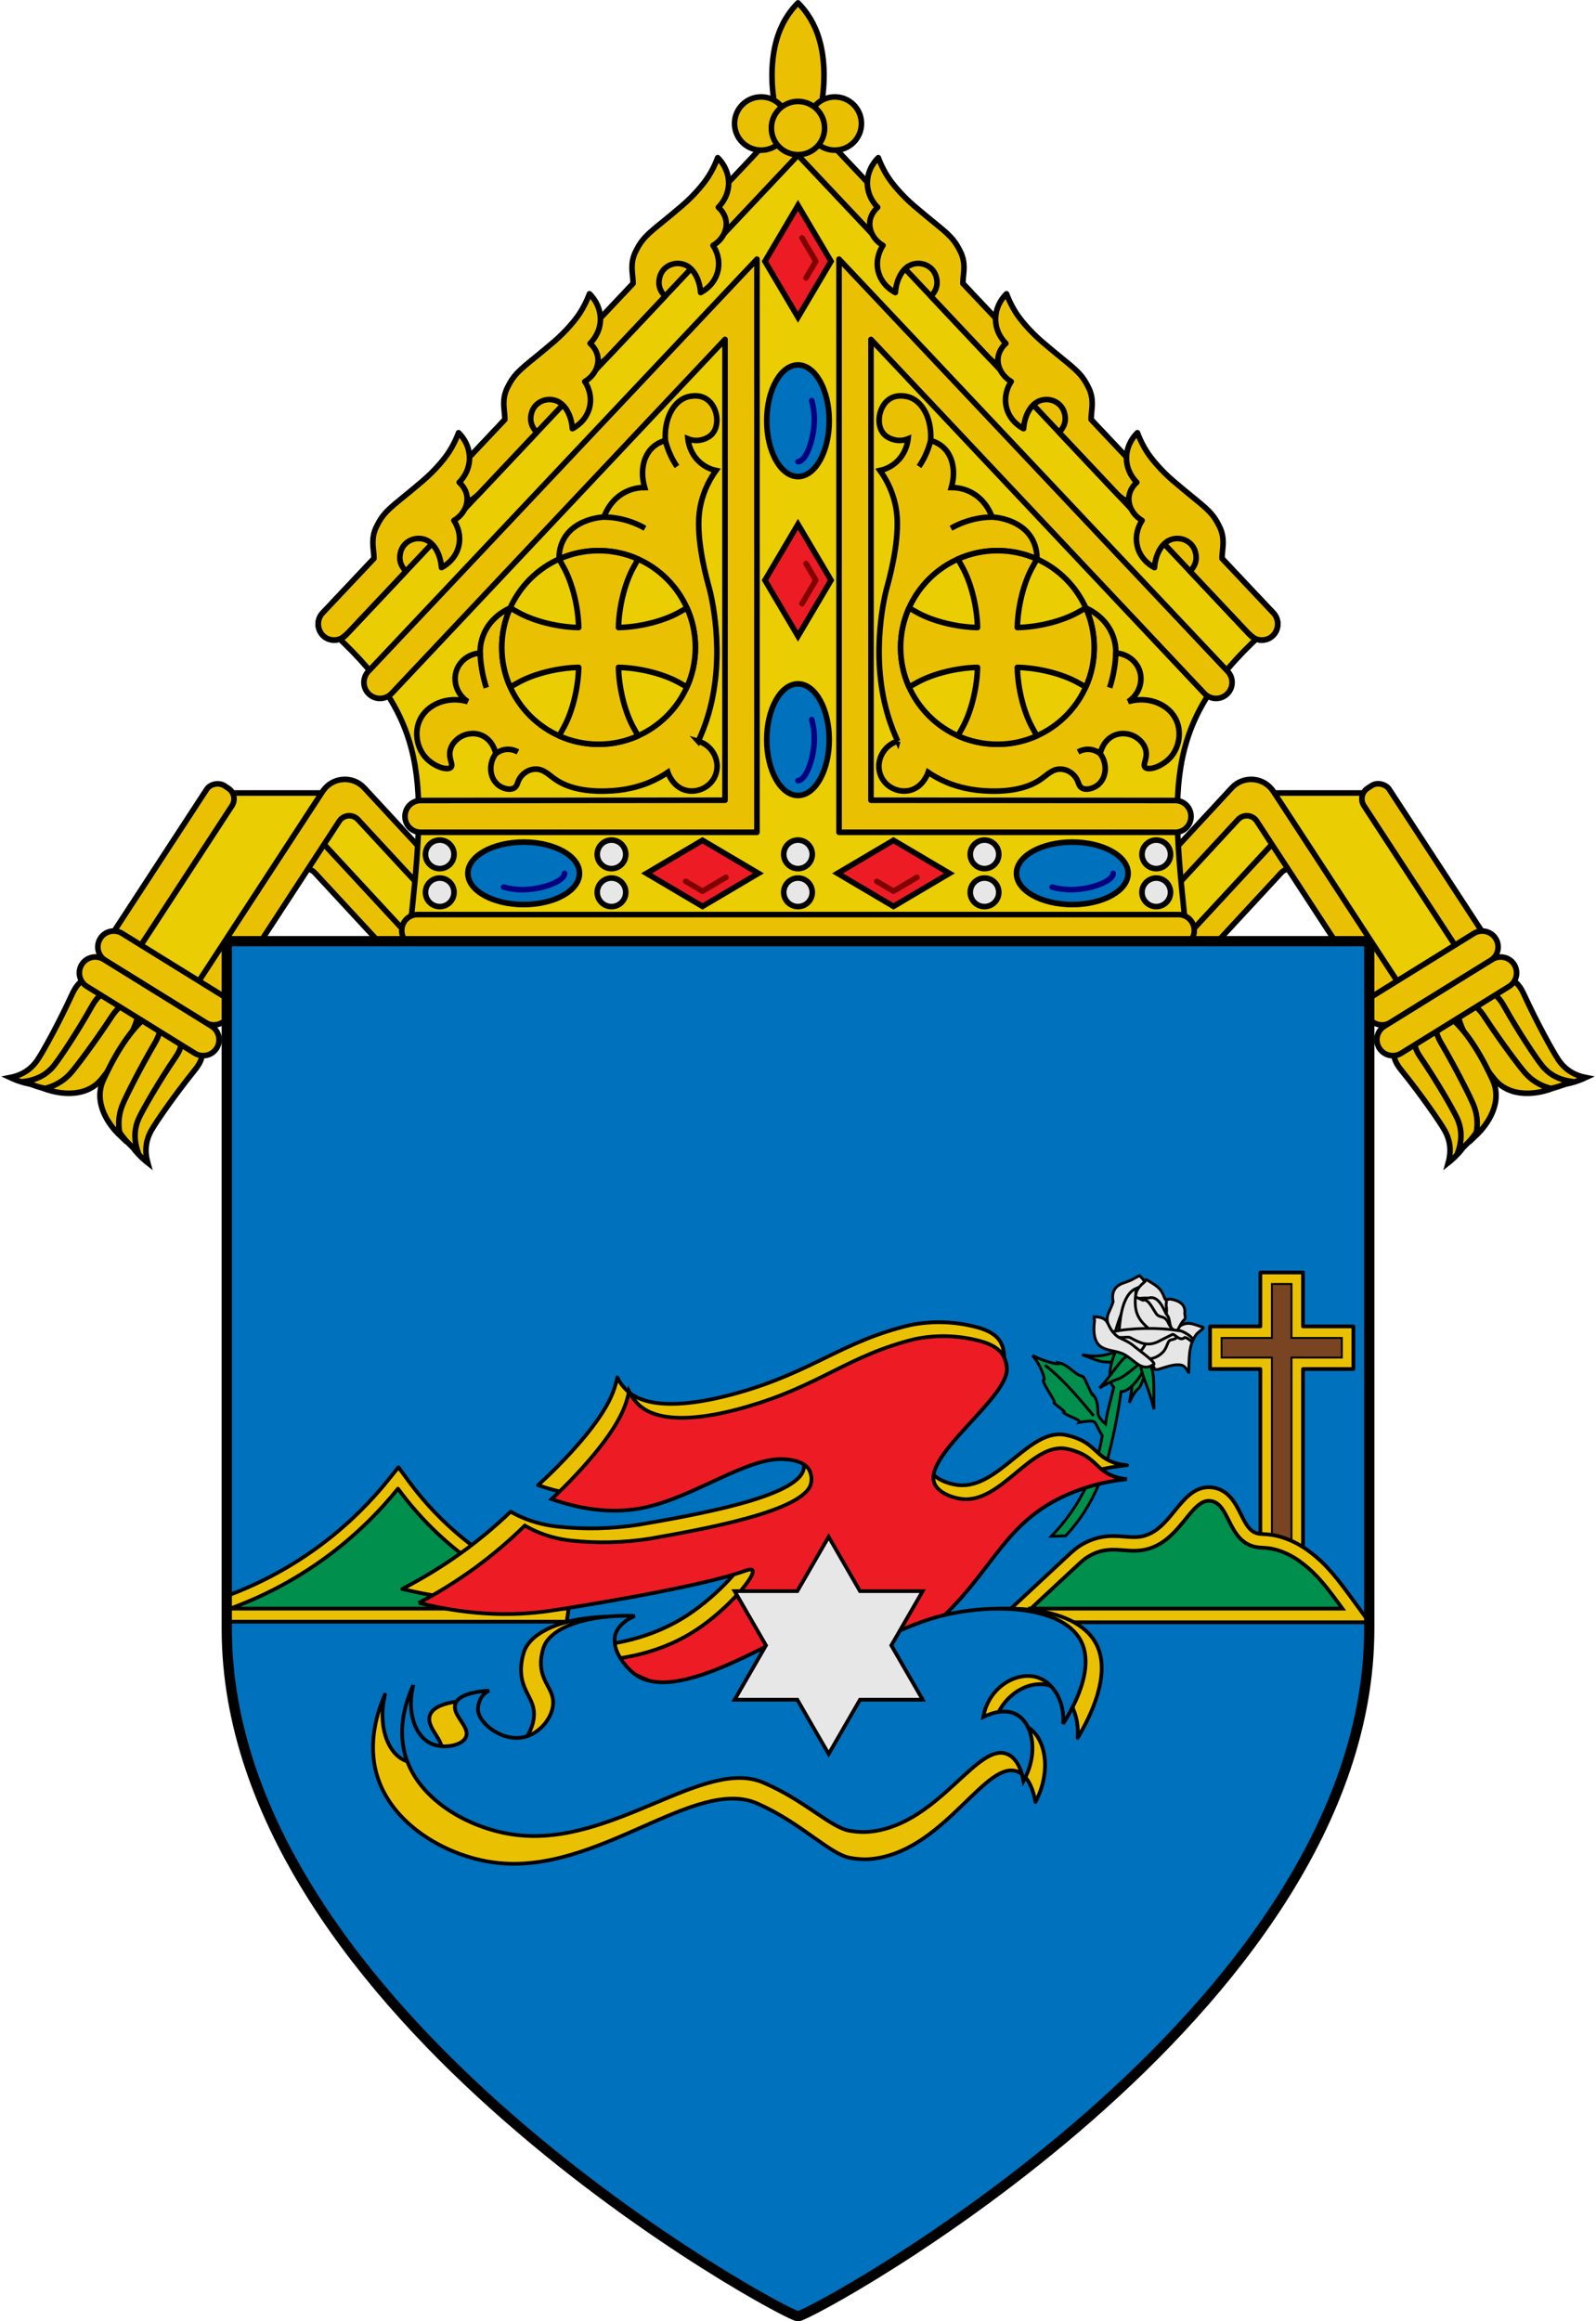 <?xml version="1.0" encoding="UTF-8"?>
<svg id="a" xmlns="http://www.w3.org/2000/svg" width="855.65" height="1244.28" viewBox="0 0 855.65 1244.28">
  <g id="b">
    <g>
      <path id="c" d="m204.23,496.82l-42.53-43.82-57.93,85.56-41.34-31.3,53.66-82.2h67.13c23.69,23.92,47.39,47.85,71.08,71.77h-50.08,0Z" fill="#eacd02" stroke="#000" stroke-width="3"/>
      <path d="m161.14,449.79c.76-1.05,4.69-5.74,10.97,1.03,16.88,18.23,33.76,36.47,50.64,54.7-5.14,1.32-10.29,2.64-15.43,3.96-12.86-13.89-25.71-27.78-38.57-41.68-2.83-3.06-7.77-2.64-10.05.85l2.44-18.87h0Z" fill="#eac102" stroke="#000" stroke-width="3"/>
      <path d="m245.92,477.02c-16.88-18.23-33.76-36.47-50.64-54.7-6.27-6.78-17.24-5.85-22.29,1.88-23.97,36.72-47.95,73.45-71.92,110.17l13.85,8.31,66.95-102.52c2.28-3.49,7.22-3.9,10.05-.85,12.86,13.89,25.71,27.78,38.57,41.68,5.14-1.32,10.29-2.64,15.43-3.96h0Z" fill="#eac102" stroke="#000" stroke-width="3"/>
      <rect x="37.87" y="458.91" width="107.88" height="16.16" rx="6.75" ry="6.75" transform="translate(-349.44 288.65) rotate(-56.87)" fill="#eac102" stroke="#000" stroke-linecap="round" stroke-linejoin="round" stroke-width="3"/>
      <g id="d">
        <g>
          <path d="m51.94,528.14s2.12,2.76,2.31,7.88c.27,7.16-5.34,37.71-24.56,44.23-10.15,3.44-20.52-.91-24.24-2.66,7.7-1.51,11.97-5.53,14.56-9.3,2.97-4.33,11.71-20.25,18.31-34.65.92-2,3.44-7.78,7.6-8.36,2.16-.3,4.49.87,6.02,2.87h0Z" fill="#eac102" stroke="#000" stroke-width="3"/>
          <path d="m63.27,535.13s2.07,2.66,2.07,7.44c0,6.7-6.93,35.18-27.1,40.6-10.7,2.88-21.31-1.66-25.1-3.47,8.1-1.13,12.72-4.78,15.57-8.25,3.27-3.97,12.98-18.6,20.37-31.79,1.02-1.82,3.84-7.1,8.12-7.46,2.23-.18,4.56,1,6.06,2.93h0Z" fill="#eac102" stroke="#000" stroke-width="3"/>
          <path d="m70.15,538.6s2.11.6,3.36,2.08c2.52,2.98-4.04,17.93-14.31,31.6-3.83,5.1-5.65,7.52-7.87,9.23-10.37,8-24.48,3.21-27.71,2.03,7.1-1.61,11.54-5.21,14.44-8.51,3.31-3.77,13.49-17.44,21.44-29.58.74-1.13,4.23-6.68,7.8-7.1.42-.05,1.55-.11,2.85.26h0Z" fill="#eac102" stroke="#000" stroke-width="3"/>
          <path d="m102.76,559.61s-3.42-.67-8.09,1.44c-6.53,2.95-31.38,21.58-28.65,41.7,1.44,10.62,9.96,17.97,13.18,20.51-2.08-7.57-.38-13.18,1.84-17.18,2.55-4.59,12.91-19.5,22.86-31.83,1.38-1.71,5.44-6.55,4.1-10.53-.7-2.07-2.78-3.63-5.25-4.11h.01Z" fill="#eac102" stroke="#000" stroke-width="3"/>
          <path d="m91.45,552.58s-3.3-.67-7.58,1.46c-6,2.98-28.4,21.88-24.27,42.35,2.19,10.86,10.98,18.33,14.29,20.92-2.59-7.75-1.39-13.51.44-17.62,2.1-4.7,10.87-19.91,19.38-32.41,1.18-1.73,4.65-6.6,3.06-10.6-.83-2.08-2.93-3.64-5.32-4.12v.02Z" fill="#eac102" stroke="#000" stroke-width="3"/>
          <path d="m84.02,547.19s-1.48-1.62-3.36-2.08c-3.79-.93-14.26,11.61-21.91,26.89-2.86,5.7-4.22,8.41-4.76,11.16-2.54,12.85,8.03,23.35,10.53,25.71-1.72-7.07-.48-12.65,1.19-16.72,1.9-4.65,9.6-19.84,16.93-32.38.68-1.16,4.09-6.77,2.88-10.15-.14-.39-.59-1.44-1.5-2.43Z" fill="#eac102" stroke="#000" stroke-width="3"/>
        </g>
        <path d="m65.48,500.34l53.7,33.25c4.01,2.48,5.24,7.74,2.76,11.74h0c-2.48,4.01-7.74,5.24-11.74,2.76l-53.7-33.25c-4.01-2.48-5.24-7.74-2.76-11.74h0c2.48-4.01,7.74-5.24,11.74-2.76Z" fill="#eac102" stroke="#000" stroke-linecap="round" stroke-linejoin="round" stroke-width="3"/>
        <path d="m55.57,514.25l57.84,35.82c4.01,2.48,5.24,7.74,2.76,11.74h0c-2.48,4.01-7.74,5.24-11.74,2.76l-57.84-35.82c-4.01-2.48-5.24-7.74-2.76-11.74h0c2.48-4.01,7.74-5.24,11.74-2.76Z" fill="#eac102" stroke="#000" stroke-linecap="round" stroke-linejoin="round" stroke-width="3"/>
      </g>
    </g>
    <g>
      <path id="e" d="m651.41,496.82l42.53-43.82,57.93,85.56,41.34-31.3-53.66-82.2h-67.13c-23.69,23.92-47.39,47.85-71.08,71.77h50.08-.01Z" fill="#eacd02" stroke="#000" stroke-width="3"/>
      <path d="m694.51,449.79c-.76-1.05-4.69-5.74-10.97,1.03-16.88,18.23-33.76,36.47-50.64,54.7,5.14,1.32,10.29,2.64,15.43,3.96,12.86-13.89,25.71-27.78,38.57-41.68,2.83-3.06,7.77-2.64,10.05.85l-2.44-18.87h0Z" fill="#eac102" stroke="#000" stroke-width="3"/>
      <path d="m609.73,477.02c16.88-18.23,33.76-36.47,50.64-54.7,6.27-6.78,17.24-5.85,22.29,1.88,23.97,36.72,47.95,73.45,71.92,110.17l-13.85,8.31-66.95-102.52c-2.28-3.49-7.22-3.9-10.05-.85-12.86,13.89-25.71,27.78-38.57,41.68-5.14-1.32-10.29-2.64-15.43-3.96h0Z" fill="#eac102" stroke="#000" stroke-width="3"/>
      <rect x="755.71" y="413.03" width="16.16" height="107.88" rx="6.75" ry="6.75" transform="translate(-131.05 493.36) rotate(-33.13)" fill="#eac102" stroke="#000" stroke-linecap="round" stroke-linejoin="round" stroke-width="3"/>
      <g id="f">
        <g>
          <path d="m803.7,528.14s-2.12,2.76-2.31,7.88c-.27,7.16,5.34,37.71,24.56,44.23,10.15,3.44,20.52-.91,24.24-2.66-7.7-1.51-11.97-5.53-14.56-9.3-2.97-4.33-11.71-20.25-18.31-34.65-.92-2-3.44-7.78-7.6-8.36-2.16-.3-4.49.87-6.02,2.87h0Z" fill="#eac102" stroke="#000" stroke-width="3"/>
          <path d="m792.37,535.13s-2.07,2.66-2.07,7.44c0,6.7,6.93,35.18,27.1,40.6,10.7,2.88,21.31-1.66,25.1-3.47-8.1-1.13-12.72-4.78-15.57-8.25-3.27-3.97-12.98-18.6-20.37-31.79-1.02-1.82-3.84-7.1-8.12-7.46-2.23-.18-4.56,1-6.06,2.93h0Z" fill="#eac102" stroke="#000" stroke-width="3"/>
          <path d="m785.5,538.6s-2.11.6-3.36,2.08c-2.52,2.98,4.04,17.93,14.31,31.6,3.83,5.1,5.65,7.52,7.87,9.23,10.37,8,24.48,3.21,27.71,2.03-7.1-1.61-11.54-5.21-14.44-8.51-3.31-3.77-13.49-17.44-21.44-29.58-.74-1.13-4.23-6.68-7.8-7.1-.42-.05-1.55-.11-2.85.26h0Z" fill="#eac102" stroke="#000" stroke-width="3"/>
          <path d="m752.89,559.61s3.42-.67,8.09,1.44c6.53,2.95,31.38,21.58,28.65,41.7-1.44,10.62-9.96,17.97-13.18,20.51,2.08-7.57.38-13.18-1.84-17.18-2.55-4.59-12.91-19.5-22.86-31.83-1.38-1.71-5.44-6.55-4.1-10.53.7-2.07,2.78-3.63,5.25-4.11h-.01Z" fill="#eac102" stroke="#000" stroke-width="3"/>
          <path d="m764.19,552.58s3.3-.67,7.58,1.46c6,2.98,28.4,21.88,24.27,42.35-2.19,10.86-10.98,18.33-14.29,20.92,2.59-7.75,1.39-13.51-.44-17.62-2.1-4.7-10.87-19.91-19.38-32.41-1.18-1.73-4.65-6.6-3.06-10.6.83-2.08,2.93-3.64,5.32-4.12v.02Z" fill="#eac102" stroke="#000" stroke-width="3"/>
          <path d="m771.62,547.19s1.48-1.62,3.36-2.08c3.79-.93,14.26,11.61,21.91,26.89,2.86,5.7,4.22,8.41,4.76,11.16,2.54,12.85-8.03,23.35-10.53,25.71,1.72-7.07.48-12.65-1.19-16.72-1.9-4.65-9.6-19.84-16.93-32.38-.68-1.16-4.09-6.77-2.88-10.15.14-.39.59-1.44,1.5-2.43h0Z" fill="#eac102" stroke="#000" stroke-width="3"/>
        </g>
        <path d="m799.13,514.85l-53.7,33.25c-4.01,2.48-9.26,1.24-11.74-2.76h0c-2.48-4.01-1.24-9.26,2.76-11.74l53.7-33.25c4.01-2.48,9.26-1.24,11.74,2.76h0c2.48,4.01,1.24,9.26-2.76,11.74Z" fill="#eac102" stroke="#000" stroke-linecap="round" stroke-linejoin="round" stroke-width="3"/>
        <path d="m809.04,528.76l-57.84,35.82c-4.01,2.48-9.26,1.24-11.74-2.76h0c-2.48-4.01-1.24-9.26,2.76-11.74l57.84-35.82c4.01-2.48,9.26-1.24,11.74,2.76h0c2.48,4.01,1.24,9.26-2.76,11.74Z" fill="#eac102" stroke="#000" stroke-linecap="round" stroke-linejoin="round" stroke-width="3"/>
      </g>
    </g>
    <path d="m681.24,335.48L427.82,63.41l-253.42,272.07c57.1,50.33,54.18,82.36,44.77,168.51h417.29c-9.41-86.15-12.33-118.18,44.77-168.51h0Z" fill="#eacd02" stroke="#000" stroke-width="3"/>
    <path d="m682.72,328.61L439.56,70.71l-11.74-12.45-11.74,12.45-243.16,257.9c-3.26,3.46-3.1,8.9.36,12.16h0c3.46,3.26,8.9,3.1,12.16-.36,58.13-61.71,162.46-172.42,242.38-257.24,79.92,84.83,184.25,195.53,242.38,257.24,3.26,3.46,8.7,3.62,12.16.36h0c3.46-3.26,3.62-8.7.36-12.16Z" fill="#eac102" stroke="#000" stroke-linecap="round" stroke-linejoin="round" stroke-width="3"/>
    <g id="g">
      <path d="m390.63,98.61c.01-.33,0-.65,0-.97-.17-7.55-5.07-12.38-5.86-13.12-.72,1.95-1.9,4.79-3.73,8-1.35,2.38-4.19,6.9-10.76,13.47-2.91,2.91-5.46,5.03-10.54,9.26-10.21,8.49-14.52,11.15-18.15,18.01-.86,1.62-1.41,2.67-1.91,4.3-1.71,5.58-.27,9.91-.26,14.38l-27.57,29.24c-3.57,3.78-2.82,10.22,1.54,13.09,1.83,1.2,4.13,1.6,6.27,1.22,2.59-.46,3.97-2.03,5.84-3.71.87-.93,1.77-1.88,2.66-2.83,2.64-2.8,5.37-5.71,8.18-8.69,6.36-6.75,13.14-13.94,20.26-21.5-.98-.9-2.86-2.99-3.27-6.23-.04-.3-.61-5.45,3.4-8.91,2.79-2.41,6.85-3.07,10.28-1.75,5.63,2.17,8.26,9.37,8.61,14.95.88-.43,7.41-3.78,9.24-11.54,1.44-6.13-.97-11.06-2.12-12.97-.21-.35-.38-.61-.48-.75,2.67-1.56,4.7-3.79,5.9-6.29.99-2.08,1.41-4.34,1.13-6.58-.52-4.12-3.23-6.73-4.18-7.56,1.02-1.01,5.19-5.35,5.52-12.24v-.27h0Z" fill="#eac102" stroke="#000" stroke-linecap="round" stroke-linejoin="round" stroke-width="3"/>
      <path d="m321.88,171.56c.01-.33,0-.65,0-.97-.17-7.55-5.07-12.38-5.86-13.12-.72,1.95-1.9,4.79-3.73,8-1.35,2.38-4.19,6.9-10.76,13.47-2.91,2.91-5.46,5.03-10.54,9.26-10.21,8.49-14.52,11.15-18.15,18.01-.86,1.62-1.41,2.67-1.91,4.3-1.71,5.58-.27,9.91-.26,14.38l-27.57,29.24c-3.57,3.78-2.82,10.22,1.54,13.09,1.83,1.2,4.13,1.6,6.27,1.22,2.59-.46,3.97-2.03,5.84-3.71.88-.93,1.77-1.88,2.66-2.83,2.64-2.8,5.37-5.71,8.18-8.69,6.36-6.75,13.14-13.94,20.26-21.5-.98-.9-2.86-2.99-3.27-6.23-.04-.3-.61-5.45,3.4-8.91,2.79-2.41,6.85-3.07,10.28-1.75,5.63,2.17,8.26,9.37,8.61,14.95.88-.43,7.41-3.78,9.24-11.54,1.44-6.13-.97-11.06-2.12-12.97-.21-.35-.38-.61-.48-.75,2.67-1.56,4.7-3.79,5.9-6.29.99-2.08,1.41-4.34,1.13-6.58-.52-4.12-3.23-6.73-4.18-7.56,1.02-1.01,5.19-5.35,5.52-12.24v-.27h0Z" fill="#eac102" stroke="#000" stroke-linecap="round" stroke-linejoin="round" stroke-width="3"/>
      <path d="m251.7,246.04c0-.33,0-.65,0-.97-.17-7.55-5.07-12.38-5.86-13.12-.72,1.95-1.9,4.79-3.73,8-1.35,2.38-4.19,6.9-10.76,13.47-2.91,2.91-5.46,5.03-10.54,9.26-10.21,8.49-14.52,11.15-18.15,18.01-.86,1.62-1.41,2.67-1.91,4.3-1.71,5.58-.27,9.91-.26,14.38l-27.57,29.24c-3.57,3.78-2.82,10.22,1.54,13.09,1.83,1.2,4.13,1.6,6.27,1.22,2.59-.46,3.97-2.03,5.84-3.71.87-.93,1.77-1.88,2.66-2.83,2.64-2.8,5.37-5.71,8.18-8.69,6.36-6.75,13.14-13.94,20.26-21.5-.98-.9-2.86-2.99-3.27-6.23-.04-.3-.61-5.45,3.4-8.91,2.79-2.41,6.85-3.07,10.28-1.75,5.63,2.17,8.26,9.37,8.61,14.95.88-.43,7.41-3.78,9.24-11.54,1.44-6.13-.97-11.06-2.12-12.97-.21-.35-.38-.61-.48-.75,2.67-1.56,4.7-3.79,5.9-6.29.99-2.08,1.41-4.34,1.13-6.58-.52-4.12-3.23-6.73-4.18-7.56,1.02-1.01,5.19-5.35,5.52-12.24v-.27h0Z" fill="#eac102" stroke="#000" stroke-linecap="round" stroke-linejoin="round" stroke-width="3"/>
    </g>
    <g id="h">
      <path d="m465.02,98.61c-.01-.33,0-.65,0-.97.17-7.55,5.07-12.38,5.86-13.12.72,1.95,1.9,4.79,3.73,8,1.35,2.38,4.19,6.9,10.76,13.47,2.91,2.91,5.46,5.03,10.54,9.26,10.21,8.49,14.52,11.15,18.15,18.01.86,1.62,1.41,2.67,1.91,4.3,1.71,5.58.27,9.91.26,14.38l27.57,29.24c3.57,3.78,2.82,10.22-1.54,13.09-1.83,1.2-4.13,1.6-6.27,1.22-2.59-.46-3.97-2.03-5.84-3.71-.88-.93-1.77-1.88-2.66-2.83-2.64-2.8-5.37-5.71-8.18-8.69-6.36-6.75-13.14-13.94-20.26-21.5.98-.9,2.86-2.99,3.27-6.23.04-.3.61-5.45-3.4-8.91-2.79-2.41-6.85-3.07-10.28-1.75-5.63,2.17-8.26,9.37-8.61,14.95-.88-.43-7.41-3.78-9.24-11.54-1.44-6.13.97-11.06,2.12-12.97.21-.35.38-.61.48-.75-2.67-1.56-4.7-3.79-5.9-6.29-.99-2.08-1.41-4.34-1.13-6.58.52-4.12,3.23-6.73,4.18-7.56-1.02-1.01-5.19-5.35-5.52-12.24v-.27h0Z" fill="#eac102" stroke="#000" stroke-linecap="round" stroke-linejoin="round" stroke-width="3"/>
      <path d="m533.76,171.56c-.01-.33,0-.65,0-.97.17-7.55,5.07-12.38,5.86-13.12.72,1.95,1.9,4.79,3.73,8,1.35,2.38,4.19,6.9,10.76,13.47,2.91,2.91,5.46,5.03,10.54,9.26,10.21,8.49,14.52,11.15,18.15,18.01.86,1.62,1.41,2.67,1.91,4.3,1.71,5.58.27,9.91.26,14.38l27.57,29.24c3.57,3.78,2.82,10.22-1.54,13.09-1.83,1.2-4.13,1.6-6.27,1.22-2.59-.46-3.97-2.03-5.84-3.71-.88-.93-1.77-1.88-2.66-2.83-2.64-2.8-5.37-5.71-8.18-8.69-6.36-6.75-13.14-13.94-20.26-21.5.98-.9,2.86-2.99,3.27-6.23.04-.3.61-5.45-3.4-8.91-2.79-2.41-6.85-3.07-10.28-1.75-5.63,2.17-8.26,9.37-8.61,14.95-.88-.43-7.41-3.78-9.24-11.54-1.44-6.13.97-11.06,2.12-12.97.21-.35.38-.61.48-.75-2.67-1.56-4.7-3.79-5.9-6.29-.99-2.08-1.41-4.34-1.13-6.58.52-4.12,3.23-6.73,4.18-7.56-1.02-1.01-5.19-5.35-5.52-12.24v-.27h0Z" fill="#eac102" stroke="#000" stroke-linecap="round" stroke-linejoin="round" stroke-width="3"/>
      <path d="m603.94,246.04c-.01-.33,0-.65,0-.97.17-7.55,5.07-12.38,5.86-13.12.72,1.95,1.9,4.79,3.73,8,1.35,2.38,4.19,6.9,10.76,13.47,2.91,2.91,5.46,5.03,10.54,9.26,10.21,8.49,14.52,11.15,18.15,18.01.86,1.62,1.41,2.67,1.91,4.3,1.71,5.58.27,9.91.26,14.38l27.57,29.24c3.57,3.78,2.82,10.22-1.54,13.09-1.83,1.2-4.13,1.6-6.27,1.22-2.59-.46-3.97-2.03-5.84-3.71-.88-.93-1.77-1.88-2.66-2.83-2.64-2.8-5.37-5.71-8.18-8.69-6.36-6.75-13.14-13.94-20.26-21.5.98-.9,2.86-2.99,3.27-6.23.04-.3.61-5.45-3.4-8.91-2.79-2.41-6.85-3.07-10.28-1.75-5.63,2.17-8.26,9.37-8.61,14.95-.88-.43-7.41-3.78-9.24-11.54-1.44-6.13.97-11.06,2.12-12.97.21-.35.38-.61.48-.75-2.67-1.56-4.7-3.79-5.9-6.29-.99-2.08-1.41-4.34-1.13-6.58.52-4.12,3.23-6.73,4.18-7.56-1.02-1.01-5.19-5.35-5.52-12.24v-.27h0Z" fill="#eac102" stroke="#000" stroke-linecap="round" stroke-linejoin="round" stroke-width="3"/>
    </g>
    <g id="i">
      <path d="m438.32,18.28c9.4,26.38-2.55,64.03-10.49,64.03s-19.89-37.66-10.49-64.03c2.97-8.34,7.41-13.69,10.49-16.75,3.08,3.07,7.52,8.42,10.49,16.75Z" fill="#eac102" fill-rule="evenodd" stroke="#000" stroke-linecap="round" stroke-linejoin="round" stroke-width="3"/>
      <circle cx="408.08" cy="66.22" r="14.27" fill="#eac102" stroke="#000" stroke-linecap="round" stroke-linejoin="round" stroke-width="3"/>
      <circle cx="447.57" cy="66.22" r="14.27" fill="#eac102" stroke="#000" stroke-linecap="round" stroke-linejoin="round" stroke-width="3"/>
      <circle cx="427.82" cy="68.64" r="14.27" fill="#eac102" stroke="#000" stroke-linecap="round" stroke-linejoin="round" stroke-width="3"/>
    </g>
    <g id="j">
      <g>
        <circle cx="235.76" cy="457.95" r="7.65" fill="#e7e7e7" stroke="#000" stroke-linecap="round" stroke-width="3"/>
        <circle cx="235.76" cy="478.31" r="7.65" fill="#e7e7e7" stroke="#000" stroke-linecap="round" stroke-width="3"/>
      </g>
      <g>
        <circle cx="327.83" cy="457.95" r="7.65" fill="#e7e7e7" stroke="#000" stroke-linecap="round" stroke-width="3"/>
        <circle cx="327.83" cy="478.31" r="7.65" fill="#e7e7e7" stroke="#000" stroke-linecap="round" stroke-width="3"/>
      </g>
      <g>
        <circle cx="427.82" cy="457.95" r="7.65" fill="#e7e7e7" stroke="#000" stroke-linecap="round" stroke-width="3"/>
        <circle cx="427.82" cy="478.31" r="7.65" fill="#e7e7e7" stroke="#000" stroke-linecap="round" stroke-width="3"/>
      </g>
      <g>
        <ellipse cx="280.76" cy="468.13" rx="29.92" ry="16.74" fill="#0071bc" stroke="#000" stroke-linecap="round" stroke-width="3"/>
        <path d="m302.68,468.13c-.04,4.3-11.79,8.57-21.92,8.74-4.49.07-8.21-.66-10.78-1.36" fill="none" stroke="navy" stroke-linecap="round" stroke-width="3"/>
      </g>
      <g>
        <path d="m406.6,468.13c-9.99-5.9-19.98-11.81-29.98-17.71-9.99,5.9-19.98,11.81-29.98,17.71l29.98,17.71,29.98-17.71Z" fill="#ed1c24" stroke="#000" stroke-width="3"/>
        <path d="m389.2,470.28c-4.19,2.48-8.39,4.96-12.58,7.43-2.98-1.76-5.96-3.52-8.94-5.28" fill="none" stroke="maroon" stroke-linecap="round" stroke-linejoin="round" stroke-width="3"/>
      </g>
      <g>
        <ellipse cx="427.82" cy="396.48" rx="16.74" ry="29.92" fill="#0071bc" stroke="#000" stroke-linecap="round" stroke-width="3"/>
        <path d="m427.82,418.4c4.3-.04,8.57-11.79,8.74-21.92.07-4.49-.66-8.21-1.36-10.78" fill="none" stroke="navy" stroke-linecap="round" stroke-width="3"/>
      </g>
      <g>
        <path d="m427.82,340.99c-5.9-9.99-11.81-19.98-17.71-29.98,5.9-9.99,11.81-19.98,17.71-29.98l17.71,29.98-17.71,29.98Z" fill="#ed1c24" stroke="#000" stroke-width="3"/>
        <path d="m429.97,323.59c2.48-4.19,4.96-8.39,7.43-12.58-1.76-2.98-3.52-5.96-5.28-8.94" fill="none" stroke="maroon" stroke-linecap="round" stroke-linejoin="round" stroke-width="3"/>
      </g>
      <g>
        <ellipse cx="427.82" cy="225.54" rx="16.74" ry="29.92" fill="#0071bc" stroke="#000" stroke-linecap="round" stroke-width="3"/>
        <path d="m427.82,247.46c4.3-.04,8.57-11.79,8.74-21.92.07-4.49-.66-8.21-1.36-10.78" fill="none" stroke="navy" stroke-linecap="round" stroke-width="3"/>
      </g>
      <g>
        <path d="m427.82,110.09c-5.9,9.99-11.81,19.98-17.71,29.98,5.9,9.99,11.81,19.98,17.71,29.98l17.71-29.98-17.71-29.98Z" fill="#ed1c24" stroke="#000" stroke-width="3"/>
        <path d="m429.97,127.49c2.48,4.19,4.96,8.39,7.43,12.58-1.76,2.98-3.52,5.96-5.28,8.94" fill="none" stroke="maroon" stroke-linecap="round" stroke-linejoin="round" stroke-width="3"/>
      </g>
      <g>
        <circle cx="619.89" cy="457.95" r="7.65" fill="#e7e7e7" stroke="#000" stroke-linecap="round" stroke-width="3"/>
        <circle cx="619.89" cy="478.31" r="7.65" fill="#e7e7e7" stroke="#000" stroke-linecap="round" stroke-width="3"/>
      </g>
      <g>
        <circle cx="527.82" cy="457.95" r="7.65" fill="#e7e7e7" stroke="#000" stroke-linecap="round" stroke-width="3"/>
        <circle cx="527.82" cy="478.31" r="7.65" fill="#e7e7e7" stroke="#000" stroke-linecap="round" stroke-width="3"/>
      </g>
      <g>
        <ellipse cx="574.88" cy="468.13" rx="29.92" ry="16.74" fill="#0071bc" stroke="#000" stroke-linecap="round" stroke-width="3"/>
        <path d="m596.8,468.13c-.04,4.3-11.79,8.57-21.92,8.74-4.49.07-8.21-.66-10.78-1.36" fill="none" stroke="navy" stroke-linecap="round" stroke-width="3"/>
      </g>
      <g>
        <path d="m509,468.13c-9.99-5.9-19.98-11.81-29.98-17.71-9.99,5.9-19.98,11.81-29.98,17.71l29.98,17.71,29.98-17.71Z" fill="#ed1c24" stroke="#000" stroke-width="3"/>
        <path d="m491.6,470.28c-4.19,2.48-8.39,4.96-12.58,7.43-2.98-1.76-5.96-3.52-8.94-5.28" fill="none" stroke="maroon" stroke-linecap="round" stroke-linejoin="round" stroke-width="3"/>
      </g>
    </g>
    <path d="m631.83,490.24H223.82c-4.66,0-8.44,3.79-8.43,8.45v.17c0,4.65,3.78,8.42,8.44,8.42h407.99c4.65,0,8.43-3.77,8.44-8.42v-.17c0-4.66-3.77-8.44-8.43-8.45Z" fill="#eac102" stroke="#000" stroke-linecap="round" stroke-linejoin="round" stroke-width="3"/>
    <g>
      <path d="m374.35,397.33c1.48-3.18,3.7-8.37,5.6-15,9.34-32.52,1.02-64.44.26-67.2-1.06-3.89-6.33-22.45-5.54-37.36.19-3.52.75-6.23.95-7.13,1.78-8.39,5.49-14.61,8.25-18.44-1.73-.37-5.9-1.51-9.58-5.27-4.5-4.59-5.3-10.05-5.48-11.71,1.09.44,3.06,1.05,5.53.84.51-.04,4.98-.48,7.66-3.65,4.1-4.86,2.61-14.5-3.06-18.4-4.87-3.35-10.86-1.11-11.36-.91-7.06,2.77-11.55,12-10.87,23.04-3.36.91-5.5,2.48-6.75,3.62-5.26,4.81-6.78,13.18-4.34,21.57-2.3,0-6.06.32-10.09,2.3-8.08,3.97-11.05,11.58-11.74,13.51-.98.04-15.84.85-21.78,12.31-1.99,3.84-2.33,7.62-2.27,10.23-8.73,8.73-17.47,17.47-26.2,26.2-2.28,1-10.35,4.9-14.18,14-1.68,3.99-1.98,7.66-1.95,10.15-5.73.39-10.69,3.98-12.59,9.12-2.23,6.05.17,13.17,5.94,16.94-10.95-3.19-21.82,1.5-25.7,9.87-2.98,6.43-1.6,14.49,2.75,19.64,4.39,5.19,11.98,7.7,13.93,5.72,1.58-1.61-1.77-4.97-.17-9.96,1.42-4.44,5.61-6.55,6.32-6.89.7-.34,4.99-2.33,9.85-.51,6.59,2.47,8.01,9.61,8.07,9.99-5.01,6.67-2.99,17.05,5.78,18.89,1.71.36,3.7.2,4.86-1.13.71-.81.98-1.91,1.38-2.92,1.27-3.17,4.15-5.61,7.42-6.31,5-1.07,7.98,1.94,11.66,4.7,8.74,6.54,21.24,7.38,31.52,6.7,9.6-.63,16.75-3.28,19.57-4.47,4.24-1.78,7.62-3.79,10.04-5.43.18.56,2.66,7.81,9.6,9.64,6.43,1.7,14.13-1.92,16.26-9.07,2.14-7.16-2.11-15.14-9.56-17.23h0Z" fill="#eac102" stroke="#000" stroke-width="3"/>
      <path d="m323.79,277.14c3.64.06,8.58.56,14.1,2.45,3.11,1.06,5.76,2.34,7.92,3.57" fill="#eac102" stroke="#000" stroke-width="3"/>
      <path d="m356.7,236.14c.6,2.38,1.55,5.31,3.05,8.42,1.06,2.19,2.17,4.01,3.2,5.5" fill="#eac102" stroke="#000" stroke-width="3"/>
      <path d="m257.41,350.03c.1,2.42.33,5.11.78,7.99.63,4.03,1.56,7.59,2.54,10.6" fill="#eac102" stroke="#000" stroke-width="3"/>
      <path d="m265.81,403.96c.89-.68,2.14-1.45,3.72-1.91,3.76-1.08,6.91.34,8.14.99" fill="#eac102" stroke="#000" stroke-width="3"/>
    </g>
    <g>
      <circle cx="320.91" cy="347.05" r="51.89" fill="#eacd02" stroke="#000" stroke-linecap="round" stroke-linejoin="round" stroke-width="3"/>
      <path d="m368.29,325.89l-4.53,2.51c-8.34,4.62-21.12,7.77-32.17,7.98.21-10.91,3.32-23.74,7.99-32.16l2.51-4.53c-6.47-2.9-13.63-4.52-21.17-4.52s-14.71,1.62-21.17,4.52l2.51,4.53c4.66,8.41,7.77,21.24,7.98,32.16-11.04-.21-23.82-3.36-32.16-7.98l-4.53-2.51c-2.89,6.47-4.52,13.63-4.52,21.17s1.62,14.71,4.52,21.18l4.53-2.51c8.34-4.62,21.12-7.78,32.16-7.99-.21,10.92-3.32,23.75-7.98,32.16l-2.51,4.53c6.47,2.9,13.63,4.52,21.17,4.52s14.71-1.62,21.17-4.52l-2.51-4.53c-4.66-8.42-7.78-21.25-7.99-32.16,11.04.21,23.82,3.37,32.17,7.99l4.53,2.51c2.9-6.47,4.52-13.63,4.52-21.18s-1.62-14.7-4.52-21.17Z" fill="#eac102" stroke="#000" stroke-linecap="round" stroke-linejoin="round" stroke-width="3"/>
    </g>
    <path d="m395.06,150.32l-6.36,6.74-191.25,202.82c-3.26,3.45-3.1,8.9.35,12.16,3.46,3.26,8.9,3.1,12.16-.35l5.21-5.52,173.53-184.23v247l-163.14.15c-4.66,0-8.44,3.79-8.43,8.45v.17c0,4.65,3.78,8.42,8.44,8.42h180.26V138.91l-10.77,11.41h0Z" fill="#eac102" stroke="#000" stroke-linecap="round" stroke-linejoin="round" stroke-width="3"/>
    <path d="m460.59,150.32l6.36,6.74,191.25,202.82c3.26,3.45,3.1,8.9-.35,12.16-3.46,3.26-8.9,3.1-12.16-.35l-5.21-5.52-173.53-184.23v247l163.14.15c4.66,0,8.44,3.79,8.43,8.45v.17c0,4.65-3.78,8.42-8.44,8.42h-180.26V138.91l10.77,11.41h0Z" fill="#eac102" stroke="#000" stroke-linecap="round" stroke-linejoin="round" stroke-width="3"/>
    <g>
      <path d="m481.3,397.33c-1.48-3.18-3.7-8.37-5.6-15-9.34-32.52-1.02-64.44-.26-67.2,1.06-3.89,6.33-22.45,5.54-37.36-.19-3.52-.75-6.23-.95-7.13-1.78-8.39-5.49-14.61-8.25-18.44,1.73-.37,5.9-1.51,9.58-5.27,4.5-4.59,5.3-10.05,5.48-11.71-1.09.44-3.06,1.05-5.53.84-.51-.04-4.98-.48-7.66-3.65-4.1-4.86-2.61-14.5,3.06-18.4,4.87-3.35,10.86-1.11,11.36-.91,7.06,2.77,11.55,12,10.87,23.04,3.36.91,5.5,2.48,6.75,3.62,5.26,4.81,6.78,13.18,4.34,21.57,2.3,0,6.06.32,10.09,2.3,8.08,3.97,11.05,11.58,11.74,13.51.98.04,15.84.85,21.78,12.31,1.99,3.84,2.33,7.62,2.27,10.23,8.73,8.73,17.47,17.47,26.2,26.2,2.28,1,10.35,4.9,14.18,14,1.68,3.99,1.98,7.66,1.95,10.15,5.73.39,10.69,3.98,12.59,9.12,2.23,6.05-.17,13.17-5.94,16.94,10.95-3.19,21.82,1.5,25.7,9.87,2.98,6.43,1.6,14.49-2.75,19.64-4.39,5.19-11.98,7.7-13.93,5.72-1.58-1.61,1.77-4.97.17-9.96-1.42-4.44-5.61-6.55-6.32-6.89-.7-.34-4.99-2.33-9.85-.51-6.59,2.47-8.01,9.61-8.07,9.99,5.01,6.67,2.99,17.05-5.78,18.89-1.71.36-3.7.2-4.86-1.13-.71-.81-.98-1.91-1.38-2.92-1.27-3.17-4.15-5.61-7.42-6.31-5-1.07-7.98,1.94-11.66,4.7-8.74,6.54-21.24,7.38-31.52,6.7-9.6-.63-16.75-3.28-19.57-4.47-4.24-1.78-7.62-3.79-10.04-5.43-.18.56-2.66,7.81-9.6,9.64-6.43,1.7-14.13-1.92-16.26-9.07-2.14-7.16,2.11-15.14,9.56-17.23h-.01Z" fill="#eac102" stroke="#000" stroke-width="3"/>
      <path d="m531.86,277.14c-3.64.06-8.58.56-14.1,2.45-3.11,1.06-5.76,2.34-7.92,3.57" fill="#eac102" stroke="#000" stroke-width="3"/>
      <path d="m498.95,236.14c-.6,2.38-1.55,5.31-3.05,8.42-1.06,2.19-2.17,4.01-3.2,5.5" fill="#eac102" stroke="#000" stroke-width="3"/>
      <path d="m598.24,350.03c-.1,2.42-.33,5.11-.78,7.99-.63,4.03-1.56,7.59-2.54,10.6" fill="#eac102" stroke="#000" stroke-width="3"/>
      <path d="m589.83,403.96c-.89-.68-2.14-1.45-3.72-1.91-3.76-1.08-6.91.34-8.14.99" fill="#eac102" stroke="#000" stroke-width="3"/>
    </g>
    <g>
      <circle cx="534.74" cy="347.05" r="51.89" fill="#eacd02" stroke="#000" stroke-linecap="round" stroke-linejoin="round" stroke-width="3"/>
      <path d="m487.36,325.89l4.53,2.51c8.34,4.62,21.12,7.77,32.17,7.98-.21-10.91-3.32-23.74-7.99-32.16l-2.51-4.53c6.47-2.9,13.63-4.52,21.17-4.52s14.71,1.62,21.17,4.52l-2.51,4.53c-4.66,8.41-7.77,21.24-7.98,32.16,11.04-.21,23.82-3.36,32.16-7.98l4.53-2.51c2.89,6.47,4.52,13.63,4.52,21.17s-1.62,14.71-4.52,21.18l-4.53-2.51c-8.34-4.62-21.12-7.78-32.16-7.99.21,10.92,3.32,23.75,7.98,32.16l2.51,4.53c-6.47,2.9-13.63,4.52-21.17,4.52s-14.71-1.62-21.17-4.52l2.51-4.53c4.66-8.42,7.78-21.25,7.99-32.16-11.04.21-23.82,3.37-32.17,7.99l-4.53,2.51c-2.9-6.47-4.52-13.63-4.52-21.18s1.62-14.7,4.52-21.17h0Z" fill="#eac102" stroke="#000" stroke-linecap="round" stroke-linejoin="round" stroke-width="3"/>
    </g>
  </g>
  <path d="m427.83,504.51H121.58v368.54c0,206.78,299.6,368.54,306.25,368.54s306.25-161.76,306.25-368.54v-368.54h-306.25Z" fill="#0071bc"/>
  <g>
    <polygon points="675.71 833.38 675.71 733.85 648.73 733.85 648.73 710.99 675.71 710.99 675.71 682.09 698.57 682.09 698.57 710.99 725.56 710.99 725.56 733.85 698.57 733.85 698.57 833.38 675.71 833.38" fill="#eac102" stroke="#000" stroke-linejoin="round" stroke-width="2"/>
    <polygon points="714.99 717.16 692.41 717.16 692.41 688.25 681.88 688.25 681.88 717.16 659.29 717.16 654.89 717.16 654.89 727.69 659.29 727.69 681.88 727.69 681.88 827.22 692.41 827.22 692.41 727.69 714.99 727.69 719.39 727.69 719.39 717.16 714.99 717.16" fill="#784421" stroke="#000" stroke-miterlimit="2.26"/>
    <path d="m123.35,869.27l-2.4-13.58c16.97-6.18,33.02-14.64,47.71-25.13,14.7-10.5,27.9-22.95,39.25-37l5.71-7.07,5.38,7.33c21.41,29.2,52.26,51.13,86.87,61.76l-2.05,13.69H123.35Z" fill="#eac102" stroke="#000" stroke-linejoin="round" stroke-width="2"/>
    <g id="k" data-name="g5786-1">
      <path id="l" data-name=" 53685344" d="m604.69,730.09c-16.37.15-12.54.5-24.55-3.94,13.9,2.79,18.56-3.49,25.11-2.96l-.56,6.89Z" fill="#008f4c" fill-rule="evenodd" stroke="#000" stroke-width="1.5"/>
      <path id="m" data-name=" 53686520" d="m615.64,731.28c-6.59,20.34-3.78,7.11-10.2,20.62,3.37-14.74.73-21.81,5.82-25.97l4.38,5.35Z" fill="#008f4c" fill-rule="evenodd" stroke="#000" stroke-width="1.5"/>
      <g id="n" data-name="g5764">
        <path id="o" data-name=" 53687968" d="m591.05,790.74c-4.7,12.67-10.4,20.84-12.14,23.27-2.9,4.03-5.65,7.15-7.66,9.27-2.54.07-5.08.13-7.61.2,6.76-6.97,15.96-18.36,22.1-34.55,2.69-7.09,4.26-13.7,5.18-19.4-1.15-1.91-1.97-3.49-2.51-4.58-.76-1.53-1.12-2.43-2.12-2.94-.6-.31-1.19-.35-2.79-.23-1.24.09-2.92.27-4.93.65.06-.09.1-.18.11-.28.14-1.46-6.51-3.14-8.29-4.81,1.44-.78-3.93-3.53-5.69-5.77,3.11,1.65-6.81-10.61-5.14-12.27,1.22,1.38-1.2-7.24-6.01-12.72,7.1,3.67,15.8,5.51,14.31,3.95,5.02.99,8.69,6.79,12.72,7.26,1.8,1.8,5.01,11.75,5.69,10.03,2.6,3.61,2.03,6.27,2.38,9.62-.29,1.66,3.16,5.23,4.06,5.92,1.03-6.52.07-2.73,4.4-19.7-4.32-4.41-1.43-17.64,4.68-25.17l13.97,2.55c2.56,9.43-8.8,25.29-14.72,24.89-1.55,11.27-3.47,20.55-5.06,27.31-1.82,7.71-2.8,11.81-4.91,17.51Z" fill="#008f4c" fill-rule="evenodd" stroke="#000" stroke-width="1.5"/>
        <path id="p" data-name=" 53734112" d="m586.29,758.91c-10.11-12.37-18.64-21.53-26.06-27.15" fill="none" stroke="#000" stroke-width="1.5"/>
      </g>
      <path id="q" data-name=" 53689304" d="m611.92,729.68c-1.43,5.39,3.26,11.18,6.74,25.72-.23-15.12.68-20.96-3.43-26.08l-3.3.36Z" fill="#008f4c" fill-rule="evenodd" stroke="#000" stroke-width="1.5"/>
      <path id="r" data-name=" 53690480" d="m612.66,729.57c-16.7,13.94-9.17,6.22-23.15,14.4,10.1-10.85,11.85-18.44,20.57-19.31l2.58,4.92Z" fill="#008f4c" fill-rule="evenodd" stroke="#000" stroke-width="1.5"/>
      <g id="s" data-name="g186">
        <g id="t" data-name="g188">
          <g id="u" data-name="g190">
            <path id="v" data-name=" 53694544" d="m614.55,728c-1.79,2.83,1.03,1.91,3.22,3.79s-.32,2.54,3.18,2.24c3.59-1.03,11.21-4.12,14.15-1.38,2.21,2.46,2.36,4.11,2.21,2.46.24-6.49-.16-14.13,3.9-19.55,1.52-2.29,5.94-3.91,2.69-4.45-4.67-1.55-7.41-3.03-11.95.06-3.52,2.53,7.22-9.06-5.13,4.23-12.35,13.29-11.96,12.12-12.27,12.6Z" fill="#e6e6e6" fill-rule="evenodd" stroke="#000" stroke-miterlimit="17.15" stroke-width="1.5"/>
            <g id="w" data-name="g193">
              <path id="x" data-name=" 53695720" d="m601.17,719.15c-.52.51-4.74-2.39-5.93-6.73-3.58-6.7-.49-8.22,1.52-14.62-.83-4.46.28-8.13,5.25-9.97,4.81-1.7,4.42-1.68,6.34-2.71,1.91-1.03,1.82-.98,2.59-1.34,6.39,5.71,4.54,12.87.82,18.35-7.83,11.5-6.1,12.63-10.59,17.03Z" fill="#e6e6e6" fill-rule="evenodd" stroke="#000" stroke-miterlimit="17.15" stroke-width="1.5"/>
              <path id="y" data-name=" 53697168" d="m629.69,713.75c.72-.77-.2,3.02,2.65-2.6,2.85-5.62,3.62-2.63,2.81-6.98.65-4.81-2.69-6.88-7.22-7.76-2.44-.41-.94,1-3.71-.48-2.76-1.47-.54-1.83-3.26-1.75-2.72.08-2.53-.12-3.48.68-.95.81,1.52-4.61-1.99,1.71-3.51,6.32-3.68,3.9-4.64,7.72-.96,3.82.68-3.32-1.78,5.5-2.47,8.82-3.12,6.51-2.62,10.19.5,3.68-1.29,2.37,1.51,5.01,2.8,2.64-.19,2.85,3.38,2.62,11.84-.74,8.92-.84,11.81-4.91,2.9-4.07,1.55-3.45,3.91-5.95,2.36-2.5,2.51-2.86,2.63-2.99Z" fill="#e6e6e6" fill-rule="evenodd" stroke="#000" stroke-miterlimit="17.15" stroke-width="1.5"/>
              <path id="z" data-name=" 53698368" d="m608.86,699.58c-.4-6.47.14-8.58,4.6-12.28,1.52-1.21-.06-2.14,2.11-.84,4.72,2.93,6.87,3.92,8.83,9.46.64,1.93,1.23-1.3.79,3.77,1.32,7.6-2.94,9.34-5.84,13.2-3.11,3.3.49.08-3.88,3.71q-4.37,3.63-5.61,4.15c-1.25.52,3.35,4.86-1.85-.04-13.01-3.58-5.07-12.4.84-21.12h0Z" fill="#e6e6e6" fill-rule="evenodd" stroke="#000" stroke-miterlimit="17.15" stroke-width="1.5"/>
              <path id="aa" data-name=" 53699544" d="m607.62,696.65c-2.08,3.42-3.73,12.87-4.72,14.85-8.32,24,27.56,15.07,24.67-.4-1.2-5.31-.6-4.51-2.39-6.89-1.53-2.92-4.19-10.02-9.47-8.43-12.83-.57-14.4,6.9-8.1.87h0Z" fill="#e6e6e6" fill-rule="evenodd" stroke="#000" stroke-miterlimit="17.15" stroke-width="1.5"/>
              <path id="ab" data-name=" 53700904" d="m605.87,693.74c-.34,7.66-2.76.79-8.31,21.63,9.87,15.2,19.94,15.31,25.74,9.58,2.66-2.63,2.48-6.3,4.36-6.68,7.03-1.44,1.86-3.87-.79-8.12-2.3-5.57-4.27-3.28-6.67-5.54-2.22-2.9-4.46-8.75-7.51-7.66-9.62-4.17-1.4-2.21-6.8-3.2h0Z" fill="#e6e6e6" fill-rule="evenodd" stroke="#000" stroke-miterlimit="17.15" stroke-width="1.5"/>
              <path id="ac" data-name=" 53702160" d="m615.62,714.84c-.01-3.31,2.8,2.83-.48-3.29-6.15-5.45-7.56-10.13-5.86-21.02-8.8,3.69-8.87,20.21-9.49,24.48,1.1,6.37,1.51,5.01,3.71,7.09,2.2,2.07,3.74,4.85,6.7,3.11,2.96-1.74,5.44-7.18,5.43-10.36Z" fill="#e6e6e6" fill-rule="evenodd" stroke="#000" stroke-miterlimit="17.15" stroke-width="1.5"/>
              <path id="ad" data-name=" 53703280" d="m595.87,713.96c10.65-2.28,25.59-2.5,36.14-.66,1.48-.52,9.8,4.54,6.97,5.63-.65.19-1.8-1.65-3.75-2.03-2.73,2.3-4.89-1.54-6.56-1.66-.77.41-7.09,3.51-8.24,4.13-5.4,2.3-9.08.6-14.06-2.12-1.39-1.13-4.9.19-7.02-.57-2.11-.76-3.59-1.95-3.48-2.72h0Z" fill="#e6e6e6" fill-rule="evenodd" stroke="#000" stroke-miterlimit="17.15" stroke-width="1.5"/>
              <path id="ae" data-name=" 53693816" d="m587.51,705.86c8.57.6,4.83,5.64,12.04,10.87,1.58.93,5.61,2.41,8,4.48,2.16,1.97,11.15,8.07,11.18,9.98-6.65,4.87-10.45-2.5-16.46-5.39-7.11-3.43-17.78.27-15.44-18.15-.59-1.21-.48-1.87.69-1.78Z" fill="#e6e6e6" fill-rule="evenodd" stroke="#000" stroke-miterlimit="17.15" stroke-width="1.5"/>
            </g>
          </g>
        </g>
      </g>
    </g>
    <path d="m123.35,862.27h180.47c-36.29-11.15-68.01-33.7-90.46-64.31-8.85,10.96-22.08,25.05-40.63,38.3-18.54,13.25-36.16,21.2-49.39,26.02Z" fill="#008f4c" stroke="#000" stroke-linejoin="round" stroke-width="2"/>
    <path d="m534.06,869.57l13.64-12.65c10.69-9.91,18.23-16.94,23.19-21.57,4.3-4.02,6.42-6,10.21-8.04,6.5-3.52,12.12-3.93,15.78-3.93,2.12,0,4.1.15,6.01.3,1.74.13,3.39.26,5,.26,1.11,0,2.11-.06,3.05-.19,8.47-1.12,13.82-7.7,19-14.07,4.99-6.14,10.15-12.49,18.18-12.49,1.02,0,2.05.11,3.07.33,7.83,1.68,11.28,8.58,14.05,14.12,2.84,5.69,4.79,9.23,8.86,10.3,1.04.27,2.02.32,3.38.4,2.47.14,5.86.33,10.77,1.98,7.55,2.54,12.52,6.39,14.92,8.24l.14.11c8.24,6.37,13.93,13.81,22.3,25.3l8.45,11.6h-200.02Z" fill="#eac102" stroke="#000" stroke-linejoin="round" stroke-width="2"/>
    <path d="m552.66,862.27h167.06c-7.95-10.91-13.25-17.94-20.87-23.83-2.15-1.66-6.4-5.01-12.92-7.2-6.7-2.25-9.36-1.11-13.66-2.24-13.81-3.6-12.99-22.28-22.61-24.35-11.55-2.49-16.76,23.56-37.76,26.34-9.44,1.25-16.92-2.9-27.33,2.73-2.98,1.61-4.67,3.2-8.7,6.96-4.97,4.64-12.52,11.68-23.21,21.59Z" fill="#008f4c" stroke="#000" stroke-width="2"/>
    <path d="m215.63,851.72c10.77-5.55,21.09-11.83,30.87-18.81,9.66-6.91,18.76-14.46,27.24-22.61,2.67,1.51,5.45,2.83,8.33,3.95,5.53,2.12,11.35,3.5,17.29,4.11,14.24,1.48,28.64,1.13,42.78-1.02,29.61-5.11,86.15-14.88,88.73-29.99.46-2.43.04-4.94-1.18-7.14-3.1-4.79-10.69-5.3-13.49-5.49-20.05-1.36-48.73,19.91-76.12,25.77-11.43,2.5-28.54,3.49-51.62-4.37,7.37-6.71,13.11-12.67,17.21-17.12,18.72-20.36,22.89-31.13,24.7-38.13.28-1.06.48-1.94.59-2.5,1.38,2.82,3.33,5.36,5.74,7.5,4.18,3.69,17.12,12.44,58.49.85,40.75-11.41,56.25-27.77,92.91-36.46,12.48-2.48,25.43-1.88,37.59,1.72,6.75,2.14,9.36,5.21,10.48,6.97,1.31,2.25,2.04,4.76,2.13,7.32.43,15.58-45.08,45.85-39.93,60.94,1.87,5.51,10.27,8.29,15.27,8.84,21.72,2.37,38.05-30.63,57.48-26.91,2.86.57,5.63,1.47,8.25,2.67,7.65,3.75,8.98,8.45,16.2,11.55,2.73,1.16,5.65,1.85,8.64,2.04-11.21,1.08-22.16,3.84-32.43,8.19-33.22,14.16-39.69,37.49-65.83,62.93-6.68,6.52-41.9,40.71-91.81,47.14-41.08,5.3-75.89-10.3-95.2-21.46,24.32-2.19,40.28-10.44,48.89-15.95,17.5-11.25,33.14-29.43,30.83-32.04-.75-.85-3.34.09-4.4.46-25.12,8.84-96.49,19.91-107.99,21.5-16.19,2.2-40,3.09-70.63-4.45Z" fill="#eac102" stroke="#000" stroke-linejoin="round" stroke-width="2"/>
    <path d="m224.58,859.18c10.53-5.55,20.61-11.83,30.16-18.81,9.43-6.91,18.33-14.46,26.62-22.61,2.6,1.51,5.32,2.83,8.14,3.95,5.4,2.12,11.08,3.5,16.89,4.11,13.92,1.48,27.98,1.13,41.79-1.02,28.93-5.11,84.16-14.88,86.68-29.99.45-2.43.04-4.94-1.15-7.14-3.03-4.79-10.45-5.3-13.18-5.49-19.59-1.36-47.61,19.91-74.37,25.77-11.17,2.5-27.88,3.49-50.43-4.37,7.2-6.71,12.81-12.67,16.81-17.12,18.28-20.36,22.36-31.13,24.14-38.13.27-1.06.47-1.94.57-2.5,1.35,2.82,3.25,5.36,5.6,7.5,4.09,3.69,16.73,12.44,57.14.85,39.81-11.41,54.96-27.77,90.77-36.46,12.19-2.48,24.85-1.88,36.73,1.72,6.6,2.14,9.14,5.21,10.24,6.97,1.28,2.25,1.99,4.76,2.08,7.32.42,15.58-44.04,45.85-39.01,60.94,1.83,5.51,10.03,8.29,14.92,8.84,21.22,2.37,37.17-30.63,56.16-26.91,2.79.57,5.5,1.47,8.06,2.67,7.47,3.75,8.78,8.45,15.83,11.55,2.66,1.16,5.52,1.85,8.44,2.04-10.95,1.08-21.65,3.84-31.69,8.19-32.46,14.16-38.78,37.49-64.31,62.93-6.53,6.52-40.93,40.71-89.7,47.14-40.14,5.3-74.15-10.3-93.01-21.46,23.76-2.19,39.35-10.44,47.76-15.95,17.1-11.25,32.38-29.43,30.12-32.04-.73-.85-3.27.09-4.3.46-24.54,8.84-94.27,19.91-105.5,21.5-15.82,2.2-39.08,3.09-69-4.45Z" fill="#ed1c24" stroke="#000" stroke-width="2"/>
    <path d="m206.39,908.3c-3.86,16.29,1.02,30.68,10.1,35.11,7.15,3.49,17.92,1.34,20.02-3.98,2.43-6.24-8.22-13.09-6.07-19.85,1.7-5.35,10.37-7.33,19.25-8-.33,1.51-.63,3.86-.07,6.58.76,3.71,2.75,6.26,4.77,8.51,7.62,8.51,11.43,12.76,16.18,12.63,7.76-.22,15.81-11.07,15.74-20.66-.06-8.56-7.31-12.56-6.97-24.52.14-2.98.68-5.92,1.6-8.75,4.16-12.05,25.37-19.78,52.05-18.71-3.14,1.43-9.42,4.88-11.12,11.29-2.47,9.35,6.09,19.91,11.51,23.99,29.85,22.45,107.49-44.82,116.77-32.47,3.3,4.4-5.4,14.47-1.69,18.71,5.33,6.14,26.31-10.71,53.44-19.72,30.04-9.96,74.47-9.35,85.89,12.88,8.25,16.13-3.35,39.11-10.03,50.24,1.11-13-5.32-24.51-14.17-27.8-11.61-4.32-28.34,5.18-31.47,23.68,1.9-1,11.4-5.83,18.85-1.64,9.12,5.13,13.33,22.71,4.16,40.11-1.04-5.72-3.32-13.33-8.96-16.03-17.06-8.14-38.75,40.84-77,46.32-1.72.26-3.46.4-5.2.42-2.94-.01-5.87-.31-8.75-.89-9.91-2.14-23.69-16.29-43.67-26.41,0,0-2.32-1.17-5.27-2.51-33.66-15.2-85.89,38.46-140.67,31.6-25.53-3.12-55.86-20.06-63.67-47.42-4.92-17.3.55-33.77,4.46-42.73Z" fill="#eac102" stroke="#000" stroke-linejoin="round" stroke-width="2"/>
    <path d="m221.58,903.29c-3.63,14.52.96,27.34,9.47,31.28,6.71,3.11,16.81,1.19,18.78-3.54,2.28-5.56-7.71-11.67-5.69-17.68,1.6-4.76,9.72-6.53,18.06-7.13-1.61.81-2.99,2-4.03,3.47-1.29,2.05-1.96,4.44-1.92,6.86.31,7.17,13.42,17.75,25.53,14.36,8.25-2.31,14.82-10.78,14.77-18.4-.06-7.63-6.86-11.2-6.54-21.85.13-2.65.64-5.28,1.5-7.79,3.9-10.74,23.79-17.63,48.82-16.67-2.94,1.28-8.83,4.35-10.43,10.06-2.32,8.33,5.71,17.74,10.79,21.38,28,20,100.83-39.93,109.54-28.93,3.1,3.92-5.07,12.89-1.58,16.67,5,5.47,24.68-9.54,50.13-17.57,28.18-8.88,69.85-8.33,80.56,11.47,7.74,14.38-3.14,34.85-9.4,44.77,1.04-11.58-4.99-21.84-13.29-24.77-10.89-3.85-26.59,4.61-29.52,21.1,1.78-.89,10.7-5.19,17.68-1.46,8.56,4.57,12.5,20.24,3.9,35.74-.97-5.1-3.11-11.88-8.4-14.28-16-7.25-36.35,36.39-72.23,41.27-1.62.23-3.24.35-4.88.38-2.75-.01-5.5-.28-8.21-.79-9.29-1.9-22.22-14.52-40.96-23.53,0,0-2.18-1.04-4.94-2.24-31.57-13.54-80.56,34.27-131.96,28.16-23.95-2.78-52.39-17.88-59.73-42.25-4.61-15.42.51-30.09,4.18-38.07Z" fill="#0071bc" stroke="#000" stroke-width="2"/>
    <polygon points="444.26 823.77 461.06 852.88 494.68 852.88 477.86 881.97 494.68 911.09 461.06 911.09 444.26 940.18 427.46 911.09 393.85 911.09 410.65 881.97 393.85 852.88 427.46 852.88 444.26 823.77" fill="#e7e7e7" stroke="#000" stroke-width="2"/>
  </g>
  <path d="m427.83,504.51H121.58v368.54c0,206.78,299.6,368.54,306.25,368.54s306.25-161.76,306.25-368.54v-368.54h-306.25Z" fill="none" stroke="#000" stroke-linecap="round" stroke-linejoin="bevel" stroke-width="5.5"/>
</svg>